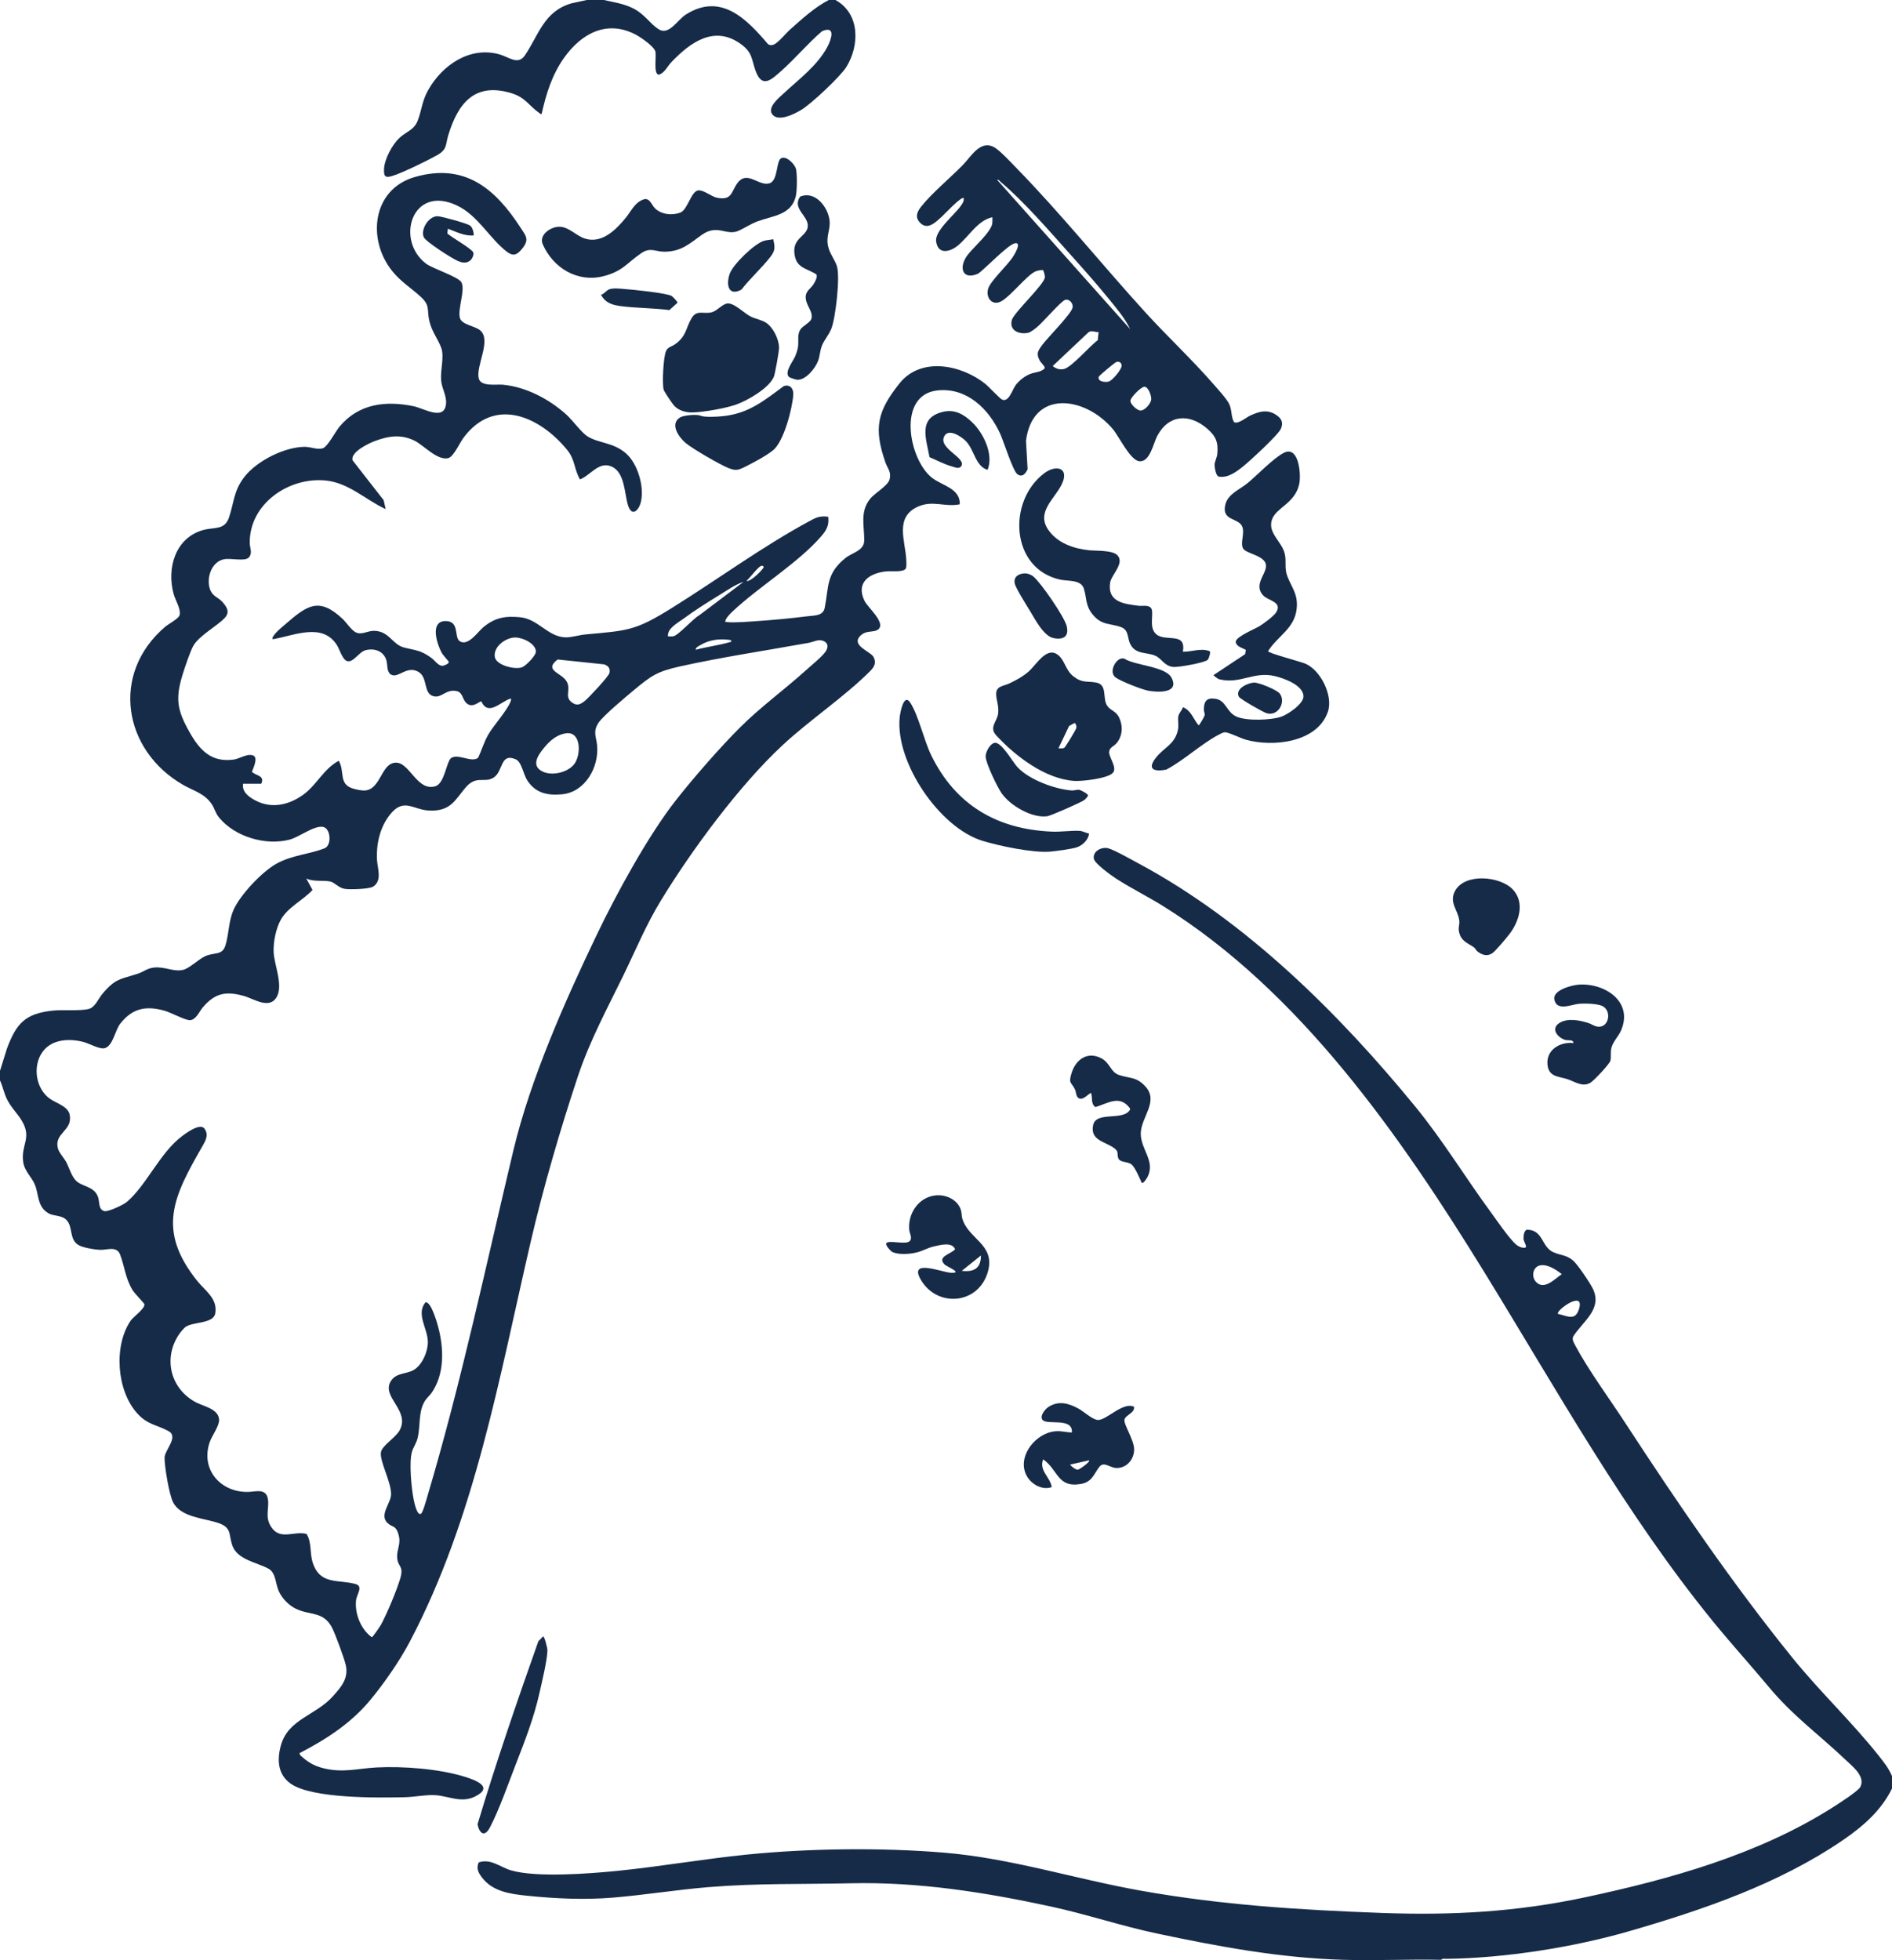 <svg viewBox="0 0 3600 3729.87" xmlns="http://www.w3.org/2000/svg" data-name="Layer 2" id="Layer_2">
  <defs>
    <style>
      .cls-1 {
        fill: #162b48;
      }
    </style>
  </defs>
  <g data-name="Layer 1" id="Layer_1-2">
    <g>
      <path d="M0,2037.63l13.21-42.33c17.85-47.76,34.46-66.36,86.26-72.16,20.31-2.27,52.63,1.08,69.54-3.29,11.97-3.09,17.99-19.35,25.88-28.74,24.87-29.61,33.88-27.42,67.35-38.26,10.33-3.35,17.49-10.19,30.21-11.67,20.8-2.43,37.06,8.4,55.45,4.46,12.48-2.67,29.5-20.29,42.91-26.29,17.13-7.66,31.97-.78,38.06-20.21,6.86-21.91,5.78-44.78,15.11-66.83,12.2-28.82,54.84-73.9,82.24-88.93,29.9-16.4,61.84-17.68,91.11-29.07,14.69-5.72,11.83-38.64-2.89-40.9-17.52-2.69-44.61,19.22-63.03,24.15-45.58,12.2-104.14-5.06-134.36-41.61-7.64-9.23-8.46-17.83-14.94-26.94-14.02-19.69-34.16-24.26-53.71-35.51-114.65-65.98-138.26-211.98-34.23-300.71,6.46-5.51,25.29-15.33,27.36-21.81,3.53-11.05-7.79-28.63-11.01-40.17-13.74-49.25,2.74-107.36,56.16-122.26,21.01-5.86,40.72.72,49.03-23.81,9.86-29.11,8.71-51.06,29.69-77.75,23.75-30.2,76.06-56.53,114.57-56.76,10.7-.06,25.26,6.45,35.04,2.42,8.88-3.66,23.59-32.02,31.47-41.35,36.35-43.05,86.99-49.27,140.22-38.36,19.6,4.02,58.09,28.25,61.88-3.53,1.93-16.16-7.82-29.33-9.2-45.51-1.71-19.99,6.37-45.26.16-62.07s-17.64-30.41-22.46-50.38c-5.26-21.77,2.08-29.31-15.85-46.06s-37.89-28.59-54.6-49.19c-48.9-60.28-38.44-156.1,42.69-179.37,94.77-27.18,152.53,21.59,200.94,95.99,10.56,16.23,17.65,22.84,3.08,40.65-9.39,11.47-16.52,15.06-29.1,5.39-32.54-25.03-54.71-68.65-94.41-87.69-85.77-41.14-118.21,65.61-59.36,110.35,13.35,10.14,62.66,25.24,67.7,36.09,7.15,15.4-7.36,49.49-3.22,67.02,3.15,13.35,27.76,15.19,38.24,23.61,22.9,18.4-7.87,67.17-2.33,91.57,3.76,16.58,33.6,11.06,46.01,12.25,44.29,4.23,87.57,27.17,120.26,56.37,12.01,10.73,29.04,34.48,40.31,41.63,21.7,13.78,48.61,11.19,73.27,32.34,22.71,19.48,35.44,63.63,28.86,92.22-3.8,16.51-17.21,29.85-24.52,7.23-7.01-21.71-5.72-63-31.47-74.14-24.3-10.51-40.08,17-60.05,24.57-11.63-20.3-8.89-37.33-24.6-56.47-52.21-63.65-138.39-102.04-197.29-22.43-6.8,9.19-18.84,36.22-28.93,38.47-21.17,4.71-46.43-24.76-64.18-33.39-26.05-12.67-49.65-8.81-75.69.94-11.52,4.31-46.35,20.92-42.01,36.49l59.12,75.79,3.87,17.05c-38.3-17.52-69.9-49.96-114.02-54.4-70.45-7.08-145.61,44.61-144.62,119.13.12,8.84,5.76,18.9-1.71,27.28-7.4,8.31-33.94.71-47.49,3.5-24.05,4.94-33.98,36.48-26.25,57.41,5.06,13.7,15.15,14.43,23.49,23.86,9.22,10.42,14.64,19.66,3.85,30.89-15.08,15.7-47.63,32.79-58.99,52.09-5.86,9.96-17.04,43.27-20.82,55.66-13.94,45.75-9.98,67.5,12.96,108.27,19.19,34.11,40.95,58.92,84.51,52.94,11.18-1.54,28.23-13.43,38.41-6.96,7.55,4.8-1.34,23.9-3.83,30.26,8.36,7.95,24.91,6.85,17.79,22.69h-34.6c-2.55,15.67,11.33,25.42,23.64,31.9,30.82,16.2,64.04,8.46,90.92-11.11,26.23-19.1,38.77-49.27,67.5-64.49,12.06,20.73-.83,43.83,26.54,52.71,5.36,1.74,16.25,4.02,21.74,3.9,32.25-.75,31.53-52.1,60.16-53.04,26.53-.87,40.69,55.63,75.61,44.79,17.77-5.52,20.92-48.35,30.3-53.92,13.93-8.28,39.52,10.15,50.98-.47,6.79-14.36,10.55-28.38,18.45-42.54,10.33-18.51,37.13-47.37,43.14-64.3.55-1.54,2.12-4.84-.01-5.48-18.85,5.5-42.03,34.44-55.61,5.46-2.58-1.78-18.38,16.56-30.64.62-5.23-6.81-5.71-17.91-16.13-20.28-20.38-4.64-28.49,13.77-44.26,9.71-19.82-5.1-10.28-35.53-28.48-46.24-21.71-12.78-37.51,11.57-51.14,5.66-10.05-4.36-7.31-19.03-10.11-28.18-5.27-17.23-22.92-23.2-39.6-18.79-12.63,3.34-23.26,24.16-35.05,20.69-8.82-2.6-14.37-22.47-19.17-30.09-27.88-44.24-81.58-18.3-122.34-11.49-4.36-5.51,20.34-25.41,24.61-29.09,40.6-34.93,62.9-52.11,108.11-9.87,6.86,6.41,17.04,21.78,25.18,25.79,11.18,5.52,22.7-2.81,34.19-2.82,29.33-.03,35.36,25.87,57.26,31.58,23.52,6.14,31.32,4.61,52.76,20.08,5.8,4.18,12.79,15.11,20.78,14.86,2.84-.09,12.9-3.89,12.07-7.61-.24-1.08-10.95-12.47-13.61-17.38-8.81-16.27-22.96-59.86,7.29-60.13,27.66-.25,15.87,31.03,27.21,38.37,15.83,10.24,34.24-17.82,44.72-26.55,21.93-18.26,41.63-21.92,70.11-19.08,34.59,3.45,52.33,36.82,85.68,38.25,11.64.5,26.2-4.37,38.17-5.47,81.44-7.5,94.86-6.77,164.63-50.24,85.88-53.52,172.36-116.87,261.15-164.95,13.51-7.32,20.15-10.89,36.65-8.81,1.9,16.51-3.2,25.48-13.53,37.4-43.77,50.51-117.81,95.29-167.6,141.96-4.76,4.46-12.7,12.11-14.49,18.3-.99,3.42.51,2.39,2.64,2.67,13.68,1.79,43.22-.85,58.28-1.84,30.26-1.99,64.6-5.28,94.7-9.1,12.82-1.62,30.14-.22,33.28-15.89,8.08-40.35,2.28-64.5,38.64-94.29,14.48-11.86,36.51-14.1,36.6-34.58.13-27.54-8.39-53.7,10.81-78.25,9.07-11.6,34.06-24.96,37.33-37.31,3.88-14.66-3.7-20.55-7.81-32.35-22.72-65.22-15.66-97.41,26.93-150.67,40.76-50.97,117.5-35.22,162.88.92,6.74,5.37,27.64,27.96,31.95,29.97,13.24,6.16,19.48-19.03,26.53-28.04,6.63-8.47,16.8-16.51,26.84-20.51s20.28-3.17,27.75-10.58c1.79-3.37-6.84-10.62-9.11-14.71-7.39-13.35-3.82-18.46,4.48-29.89,10.01-13.77,55.93-59.48,57.92-71.53,1.29-7.8-6.38-16.76-14.3-14.29s-42.29,42.56-52.75,51.2c-4.28,3.53-12.61,10.32-17.73,11.39-17.27,3.59-36.84-4.55-30.61-25.16,7.06-17.03,62.06-67.27,62.65-80.84.14-3.23-1.81-9.83-3.3-13.02-1.85-1.42-12.07,1.03-14.53,2.13-16.47,7.36-44.99,44.58-63.95,56.22-17.3,10.62-31.03-4.65-26.36-22.73,3.78-14.65,37.28-45.15,47.62-61.62,2.78-4.43,17.04-27.4,3.83-25.43-12.86,1.92-56.66,48.05-69.93,57.67-30.84,13.87-38.06-12.13-20.59-35.16,11.33-14.94,45.06-43.86,47.09-60.34.48-3.86.22-7.76.2-11.62-27.77,5.71-44.39,36.28-65.52,53.73-15.3,12.64-38,18.05-41.55-7.8-2.79-20.38,34.92-50.29,46.67-67.2,3.28-4.72,6.72-8.92,5.77-15.15-3.96-4.32-37.78,31.94-41.85,35.53-10.63,9.37-25.78,25.7-39.89,12.53-11.37-10.62-7.74-21.01.7-31.69,20.12-25.45,55.48-54.91,79.28-79.15,15.72-16.01,33.55-49.38,60.68-33.46,10.59,6.21,31.75,29.05,41.29,38.83,85.39,87.53,162.56,183.73,244.84,274.13,42.43,46.61,90.05,90.97,131.16,138.34,7.76,8.95,24.22,26.88,28.94,36.62,5.37,11.1,3.33,23.14,8.81,33.99,6.12,6.32,24.08-8.48,30.43-11.48,18.39-8.7,35.1-13.33,52.78.19,8.8,6.73,10.74,14.37,6.46,24.47-4.94,11.65-58.27,60.61-71.05,70.97-12.77,10.36-29.69,23.52-47.32,20.09-5.35-1.04-8.02-17.94-7.86-22.84.18-5.38,4.46-13.2,5.14-19.98,2.24-22.23-2.59-33.94-19.06-48.28-33.91-29.52-73.57-27.25-95.32,14.03-7.31,13.88-13.8,49.85-33.83,47.91-17.4-1.68-38.63-46.96-50.31-60.93-52.2-62.41-152.84-76.96-165.47,21.99l3.08,54.05c-3.88,8.58-10.26,16.36-19.61,9.44-8.27-6.12-26.13-62.77-32.5-76.74-21.61-47.41-63.63-88.68-119.6-82.55-77.46,8.49-54.29,131-10.87,165.67,19.91,15.9,54.05,19.96,53.62,50.93-28.52,5.97-51.47-8.38-80.06,4.66-44.12,20.12-23.85,64.56-21.89,100.16.24,4.41.92,13.77-.85,17.31-3.87,7.71-28.49,4.7-36.42,5.46-32.63,3.16-59.44,21.12-41.98,56.49,6.01,12.17,40.39,41.23,26.4,53.59-8.66,7.65-23.78.55-35.51,13.64-16.13,18,20.83,28.88,26.24,39.47,5.77,11.29.89,19.24-7.01,27.12-48.94,48.86-114.18,92.23-165.78,140.14-82.32,76.44-173.32,199.82-231.99,296.08-28.38,46.57-46.95,92.22-70.52,140.71-31.71,65.26-64.55,125.17-87.63,194.61-33.63,101.16-65.55,210.77-89.67,314.58-59.92,257.86-105.52,524.17-230.02,760.58-19.15,36.36-48.76,79-75.02,110.71-36.76,44.39-83.94,74.84-134.69,101.15l1.15,3.76c14.02,12.88,25.26,20.09,43.97,24.82,37.44,9.47,65.15.55,101.37-1.37,50.25-2.67,120.19,2.68,168.09,17.8,18.79,5.93,56.3,18.8,19.92,37.28-26.14,13.27-49.94-.35-74.96-2.25-17.92-1.37-40.05,3.36-58.26,3.78-50.98,1.18-177.42,3.08-218.27-25.89-24.58-17.43-25.93-45.51-18.51-72.5,13.87-50.46,66-56.68,99.17-93.85,15.45-17.32,29.21-32.74,24.72-57.4-2.26-12.39-20.13-60.22-26.16-72.17-16.49-32.68-41.57-23.51-68.94-36.68-13.32-6.41-25.36-18.59-31.9-31.83-7.91-16.02-5.48-36.48-20.81-44.74-22.36-12.05-59.27-16.84-68.57-44.33-6.89-20.37-.73-33.19-25.38-41.99-27.02-9.64-72.63-10.66-87.34-40.13-7.45-14.92-16.09-67.09-16.07-84.12.02-15.11,27.63-39.98,7.39-51.05-22.35-12.22-39.31-11.58-59.28-33.58-39.29-43.28-45.43-128.43-12.61-176.53,5.14-7.54,28.3-23.5,26.03-31.59-.49-1.72-18.68-20.32-22.57-26.74-13.43-22.19-14.96-44.83-23.57-67.48-6.28-16.51-24.25-8.84-36.49-8.92-10.32-.07-34.97-4.08-43.37-9.54-17.46-11.34-9.3-33.62-22.06-47.14-9.3-9.85-23.93-6.84-34.42-12.93-21.41-12.43-18.01-35.27-25.78-54.34-6-14.74-19.67-25.33-22.27-43.28-4.73-32.55,16.93-44.99-2.25-77.87-8.15-13.96-20.63-25.54-28.31-40.89-6.13-12.26-7.98-24.41-13.62-36.46v-18.21ZM2150.51,626.4c-10.19-21.42-26.97-40.74-41.91-59.14-22.59-27.81-47.89-56.18-71.86-82.92-39.61-44.2-88.19-100.7-132.95-138.37-2.04-1.72-2.96-4.42-6.38-3.62l253.09,284.05ZM2090.41,631.89c-7.15.63-13.81-4.47-19.92.98l-67.42,63.64c5.9,5.29,14.16,7.59,21.86,5.52,15.04-4.02,48.98-44.2,63.79-54.59l1.7-15.55ZM2124.6,688.64c-3.17.8-33.26,26.11-33.9,28.23-2.83,9.44,11.73,10.83,18.47,9.31,7.28-1.64,24.57-22.76,24.99-29.84.33-5.61-4.09-9.07-9.56-7.7ZM2177.28,735.96c-6.71.57-25.78,20.08-26.38,26.39s12.07,18.41,18.9,18.81c8.33.49,19.95-13.05,20.71-21.14.62-6.61-5.61-24.71-13.22-24.06ZM1420.33,1105.29c7.46,3.27,33.36-23.49,32.77-26.36-.41-1.99-3.01-3.16-5.48-1.88-6.77,3.49-20.48,22.36-27.29,28.24ZM1414.86,1107.15c-15.48,4.9-31.13,16.02-45.36,24.72-22.84,13.95-46.57,28.93-68.1,44.79-11.34,8.36-32.22,19.04-30.39,34.26,3.23-.13,6.74.46,9.92-.11,10.09-1.8,37.75-33.63,49.35-39.88l84.59-63.79ZM977.44,1213.17c-17.14,1.81-38.72,17.8-35.95,36.77,2.36,16.19,39.21,25.04,52.19,19.61,7.58-3.17,26.58-22.42,26.03-30.27-1.12-15.95-28.11-27.59-42.27-26.1ZM1391.2,1218.22c-19.98-3.65-41.26-1.26-58.82,9.46-3.17,1.94-8.93,4.18-8.55,8.73,20.8-5.64,44.23-8.46,64.71-14.5,2.67-.79,3.17,1.02,2.66-3.69ZM800.99,2880.49c3.71-2.11,10.73-28.16,12.45-33.96,64.55-217.13,110.98-437.7,163.47-657.77,32.46-136.07,98.5-284.71,159.03-410.92,37.11-77.37,97.31-187.75,149.69-254.56,33.76-43.06,84.19-100.86,122.82-139.4,38.82-38.72,84.16-71.49,124.8-108.28,9.71-8.78,30.75-25.82,37.41-35.42,4.73-6.83,6.22-15.3-2.31-19.75-10.48-5.46-19.08.86-29.29,2.71-80.82,14.68-164.77,27.09-244.71,44.82-43.87,9.73-55.14,17.62-88.92,45.83-14.81,12.37-56.94,47.48-66.32,61.15-11.86,17.3-4.25,27.37-2.88,44.53,3.26,40.84-22.8,87.56-66.45,91.91-27.74,2.77-50.73-2.1-66.49-26.34-7.59-11.67-10.61-35.21-21.81-40.1-30.07-13.11-23.71,22.62-41.96,34.5s-33.18-5.79-54.5,20.16c-19.85,24.18-28.36,43.68-66.52,42.87-32.6-.69-50.13-26.27-77.06,8.38-18.96,24.4-26.02,56.55-23.95,87.06,1,14.83,9.81,38.13-7.39,49.12-7.74,4.95-43.42,5.84-53.49,4.47-12.12-1.65-19.88-12.24-27.86-14.02-13.07-2.93-32.08.87-46.04-5.84l11.94,21.84c-18.33,19.66-46.91,32.82-60.24,56.42-9.43,16.69-14.86,43.78-13.68,62.92,1.49,24.18,18.34,62.14,5.9,84.07-14.02,24.71-43.39,3.61-62.73-1.77-34.13-9.49-54.6-5.47-77.81,21.47-6.85,7.96-13.08,24.23-24.68,24.66-8.74.33-35.97-14.43-47.82-17.83-35.26-10.11-61.81-5.36-85.11,24.93-9.37,12.17-13.66,41.33-28.74,46.05-9.84,3.08-30.46-9.13-41.72-11.92-17.24-4.27-36-5.26-52.91.93-43.26,15.81-46.38,78.69-12.09,105.96,12.05,9.58,36.02,14.85,39.49,31.52,6.45,31.05-30.03,34.78-22.39,64.29,2.11,8.13,11.7,18.23,15.83,26.04,5.59,10.57,9.42,24.8,17.14,33.85,11.76,13.78,35.96,11,43.54,32.94,3.05,8.84.29,23.41,11.79,26.55,7,1.91,36.48-11.9,42.9-17.42,38.35-32.98,62.86-93.7,105.61-125.65,8.74-6.53,34.56-25.32,42.5-13.43s1.7,22.58-4.44,33.27c-54.57,95.07-87.58,158.79-9.82,255.94,15.39,19.23,39.22,33.56,34.44,61.86-3.28,19.42-39.97,15.96-55.17,24.95-4.78,2.83-11.56,11.52-14.67,16.28-29.89,45.75-14.62,103.23,33.45,128.29,14.23,7.42,42.75,12.33,43.65,32.84.52,11.97-13.5,30.29-17.67,42.16-18.4,52.35,20.47,96.69,73.41,95.26,13.63-.37,33.8-7.61,37.13,13.7,2.8,17.91-6.15,33.55,5.88,52.4,17.33,27.17,43.47,7.5,67.63,13.86,10.46,16.63,5.51,36.29,12.13,55.7,14.2,41.64,48.18,30.59,80.69,39.49,16.09,4.41,2.57,19.3,1.34,31.48-2.56,25.44,9.36,55,30.03,69.9,1.67,0,15.75-20.63,17.61-24.07,11.37-20.95,29.58-64.62,36.41-87.42,7.62-25.44-4.72-21.15-5.8-40.44-.89-15.98,8.05-25.33,2.42-44.21-5.2-17.45-11.4-12.43-20.68-21.19-16.36-15.45,6.34-37.43,6.69-54.38.49-23.9-22.02-62.89-19.27-80.35,1.97-12.48,27.7-27.65,35.3-41.21,21.24-37.91-34.57-63.45-16.9-93.38,9.85-16.68,28.52-13.88,42.57-21.16,17.44-9.03,28.98-36.75,28.26-55.64-.94-24.73-22.52-51.8-4.6-73.71,11.56-2.57,24.15,45.21,26.14,53.95,8.88,38.94,9.3,82.73-13.6,117.06-3.8,5.69-9.86,10.75-13.19,15.95-13.36,20.87-8.46,47.92-14.25,71.33-2.41,9.72-8.27,17.68-10.66,25.76-5.96,20.1-1.08,69.92,3.31,91.45,1.1,5.4,6.31,30.98,13.8,26.7ZM1061.06,1254.92c-27.08,20.85,6.7,24.96,16.63,40.99,9.86,15.92-4.24,28.64,9.36,39.8,9.89,8.12,16.62,5.28,25.56-1.85,7.42-5.92,45.42-46.47,46.97-53.22,2.01-8.78-2.05-13.65-10.1-16.46l-88.42-9.26ZM1077.59,1395.28c-16.65,1.98-30.03,13.01-40.38,25.24-9.29,10.98-25.67,30.98-11.14,43.55,17.23,14.91,54.37,7.43,67.29-11.07,12.47-17.84,12.23-61.06-15.77-57.72Z" class="cls-1"></path>
      <path d="M2556.6,3729.29c-121.79-3.62-236.11-24.91-355.1-50.06-67.83-14.34-133.94-36.67-201.76-51.35-124.81-27.02-252.2-47.17-380.03-44.28-91.54,2.06-179.19-.29-271.29,7.31-60.85,5.02-121.37,14.93-182.11,20.01-53.75,4.49-110.1,1.9-163.86-3.65-31.34-3.24-65.16-7.82-85.44-34.74-6.94-9.22-11.11-16.95-6.18-28.63,23.17-7.87,40.72,9.08,61.55,15.15,48.44,14.12,150.56,6.17,203.03.88,81.98-8.26,163.86-22.71,245.85-30.93,119.41-11.97,255.55-13.54,375.09-3.64,126.87,10.51,249.02,49.97,373.88,72.25,153.62,27.42,302.97,36.74,458.32,42.44,133.62,4.9,256.27-1.74,387.28-29.68,161.73-34.49,328.84-81.19,469.3-169.85,10.28-6.49,50.33-31.89,54.55-40.14,10.13-19.78-14.16-38.51-27.06-50.78-52.07-49.51-100.55-83.69-147.57-140.14-34.71-41.67-71.25-81.87-105.52-123.92-166.1-203.84-297-440.03-434.49-663.54-159.15-258.72-350.97-535.54-612.75-698.33-29.16-18.14-60.99-33.78-89.6-52.43-8.83-5.75-39.55-27.84-41.33-37.01-2.81-14.49,14.92-23.37,27.34-20.03,11.84,3.18,45.44,22.28,58.26,29.16,203.85,109.39,380.86,284.97,526.17,462.6,52.49,64.17,95.26,135.07,144.24,201.74,11.37,15.48,34.41,49.44,47.63,60.71,2.36,2.01,7.22,4.68,10.19,5.34,16.38,3.66,3.91-8.79,3.68-16.61-.17-5.87.93-17.44,8-17.14,29.5,1.22,26.29,32.63,48.49,42.73,13.3,6.05,24.12,4.81,37.32,15.49,8.76,7.09,33.17,43.58,38.35,54.52,18.19,38.4-19.13,61.57-37.53,90.2-2.93,6.05,1.24,12.47,4.12,17.86,24.41,45.8,65.06,101.25,94.31,146.06,100.12,153.42,203.54,305.41,318.75,447.87,51.54,63.73,113.17,122.02,163.79,185.83,9.89,12.46,19.33,24.26,25.54,39.1v23.67c-20.62,41.94-54.8,71.7-92.63,97.66-121.77,83.55-267.43,133.41-408.55,174.15-105.95,30.58-236.16,50.93-346.49,52.29-3.08.04-8.09-1.17-9.99,1.85-61.81-1.37-123.96,1.84-185.74,0ZM2931.28,2407.67c-14.49,2.27-18.35,21.2-8.71,31.52,15.67,16.76,35.73-5.79,49.17-14.6-10.42-8.38-26.69-19.08-40.46-16.91ZM2964.49,2500.14c18.07,3.99,33.04,14.31,40.14-9.9,10.82-36.88-45.48,4.06-40.14,9.9Z" class="cls-1"></path>
      <path d="M1149.01,0c18.57,4.16,37.45,6.92,54.71,15.4,22.94,11.27,32.27,29.04,49.16,40.06,19.91,12.99,35.83-17.49,52.14-27.81,66.56-42.14,115.26,8.03,156.17,56.21,4.11,2.91,8.7,2.5,12.96,0,9.24-5.41,21.3-20.74,29.91-28.34,22.81-20.16,45.78-41.4,72.86-55.51h12.75c46.61,25.6,46.33,85.95,20.79,127.32-11.22,18.18-66.88,70.41-85.79,81.73-12.57,7.52-42.18,22.88-54.36,9.56s11.97-32.69,21.01-41.09c28.51-26.49,63.94-52.64,82.91-88.26,7.52-14.12,16.73-41.16-9.96-29.99-27,23.12-50.12,51.01-76.54,74.6-19.7,17.59-38,36.06-50.51-.53-7.55-22.06-5.77-33.52-27.22-49.26-50.77-37.25-96.86-3.18-132.64,34.26-7.4,7.75-12.87,20.64-23.72,23.71-10.97-.24-4.29-35.89-6.69-44.23-2.91-10.09-28.85-27.67-38.45-32.56-54.6-27.84-102.42-1.13-134.86,44.21-23.02,32.17-34.51,68.9-43,107.23-2.77.74-3.02-.73-4.56-1.79-19.46-13.44-26.06-29.56-53.3-37.75-69.86-21-101.17,19.48-119.67,79.6-5.63,18.31-1.65,27.5-21.52,38.57s-63.42,32.34-83.18,38.82c-13.65,4.47-18.38,3.78-17.72-12.26.78-19.14,15.59-46.7,29.53-59.69,12.83-11.96,27.61-14.51,34.61-32.77,7.89-20.58,7.82-36.64,20.03-58.27,26.97-47.79,79.28-83.34,135.26-67.81,17.76,4.93,35.56,21.28,48.54,2.14,26.73-39.41,36.06-83.64,88.46-99.1l29.15-6.36h32.78Z" class="cls-1"></path>
      <path d="M2250.72,1345.69c15.96,6.14,19.64,22.57,30.01,34.55,1.3.01,11.12-16.76,11.48-19.48.44-3.35-1.62-6.92-1.59-10.5.15-16.07,5.53-23.31,22.46-20.53,19.69,3.23,20.36,24.85,39.16,33.67,18.87,8.85,66.79,7.25,86.5.08,12.54-4.56,41.88-24.39,41.48-38.67-.6-21.16-37.32-34.25-54.7-38.33-40.63-9.53-65.92,16.2-106.11,5.95-1.89-.48-10.44-6.78-10.42-7.76l60.17-39.93,1.38-8.02c-6.91-4.17-18.3-6.21-19.31-15.5.93-10.08,35.92-23.99,44.99-29.56,7.85-4.82,27.37-19.12,31.93-26.34,12.63-20.01-14.96-22.15-24.3-31.98-21.57-22.7,11.43-44.68,3.89-62.15-6.36-14.74-36.46-18.17-42.15-27.05-6.57-10.25,3.3-28.68-1.87-41.84-6.95-17.69-40.4-10.34-32.05-42.71,5.1-19.76,27.57-28.35,41.87-40.06,18.74-15.35,49.28-47.82,69.5-57.96,28.66-14.37,33,42.3,28.98,59.93-8.36,36.67-43.2,43.85-51.61,66.75-9.43,25.7,19.01,42.09,24.29,65.98,3.3,14.92-1.27,26.85,4.84,42.51,8.77,22.49,20.76,34.12,17.63,62.1-4.21,37.64-36.39,51.37-54.39,80.33.28,3.74,62.35,19.98,70.95,23.69,29.52,12.72,53.4,61.31,42.78,91.89-20.36,58.62-105.21,67.23-156.42,52.7-9.08-2.58-33.64-14.64-39.77-14.05-3.68.35-9.39,3.59-12.83,5.43-32.6,17.4-64.84,47.9-98.27,65.61-25.75,4.92-36.86-1.8-18.63-24.1,14.76-18.05,34.3-23.96,40.53-50.51,2.32-9.9-.41-18.39.83-26.4,1.08-6.96,7.19-11.2,8.77-17.75Z" class="cls-1"></path>
      <path d="M2015.15,1247.98c11.19,10.41,13,28.04,27.35,39.11,17.08,13.18,24.95,8.48,42.95,11.67,22.08,3.92,12.11,28.86,20.6,43.13,6.38,10.74,17.05,10.13,23.5,23.84,7.55,16.04,6.55,35.23-5.54,49.03-4.56,5.2-12.69,7.29-13.54,15.74-1.07,10.66,16.34,30.44,6.8,40.36-10.24,10.65-58.39,16.1-73.35,15.09-55.32-3.73-111.87-47.06-148.32-86.58-14.28-15.49,1.86-26.42,3.63-41.86,1.68-14.64-3.5-24.43-3.78-36.43-.38-16.01,14.11-15.35,25.05-20.6,13.4-6.44,24.72-12.41,36.14-22.13,15.79-13.46,35.8-51.48,58.5-30.37ZM2013.97,1423.97c3.58-.08,7.53.75,10.93-.89,2.09-1.01,22.08-34.01,22.9-37.35,1.06-4.28,0-6.81-2.84-10.16l-10.73,5.85-20.26,42.54Z" class="cls-1"></path>
      <path d="M1246.17,396.32c12.15,11.94,32.33,14.05,48.02,8.35,14.32-5.2,20.43-40.41,34.27-42.35,9.9-1.39,25.07,11.65,35.31,13.81,30.94,6.52,27.02-13.39,41.23-30,18.05-21.1,39.36,8.82,59.13,2.67,17.15-5.33,12.13-44.68,23.03-48.02,10.25-4.26,25.57,12.51,27.48,21,2.3,10.25,2.04,41.09-.43,51.61-8.45,35.94-43.52,36.99-72.47,47.71-14.22,5.27-24.43,12.75-36.54,18.09-23.45,10.33-39.86-13.82-70.3,8.01-23.22,16.66-38.47,31.43-70.35,31.78-17.28.19-26.87-9.19-44.41,2.78-27.43,18.73-35.44,34.74-72.57,43.97-48.74,12.12-94.99-15.69-114.81-60.75-8.25-18.75,16.82-34.7,33.37-33.47,17.48,1.3,30.69,17.36,46.83,22.45,32.79,10.34,59.84-17.36,78.69-40.76,9.45-11.73,15.99-27.46,32.1-33.47,12.57-4.69,15.76,10.04,22.42,16.59Z" class="cls-1"></path>
      <path d="M1383.46,577.55c12.65-2.14,32.4,18.34,44.08,24.35,9.18,4.73,21.5,6.79,29.83,12.05,13.73,8.68,25.04,31.95,24.98,47.95-.02,6.92-7.64,50.08-10.1,55.56-9.75,21.77-50.74,45.3-72.83,52.82-19.96,6.79-61.13,14.15-82.04,14.57-12.3.25-25.98-3.57-34.56-12.75-3.36-3.59-19.19-26.84-20.12-30.86-2.94-12.69-.52-60.16,4.3-72.44,3.53-8.99,10.86-8.75,18.43-14.35,21.27-15.72,19.36-30.69,30.74-49.39,9.95-16.36,22.34-6.71,38.29-10.88,9.56-2.5,19.45-15.04,29.02-16.65Z" class="cls-1"></path>
      <path d="M2126.29,1056.71c13.97,15.13-11.6,37.14-13.89,51.45-5.96,37.32,25.75,40.89,53.62,44.49,6.76.87,16.69-1.64,22.65,2.84,9.75,7.33-4.81,36.6,10.93,50.98,17.5,15.99,58.02-5.28,51.07,33.6,17.12.58,34.33-7.53,51.05-.91,2.5,1.57-1.75,14.51-3.7,16.37-5.94,5.64-56.79,14.78-66.3,13.5-17.06-2.31-20.69-15.54-33.4-21.21-16.37-7.3-37.13-1.86-47.44-21.75-6.35-12.24-2.31-27.18-18.12-32.87-20.33-7.32-36.19-2.9-53.19-23.29-14.91-17.88-11.31-31.35-17.33-50.05-5.54-17.21-30.07-13.63-45-16.91-94.72-20.79-100.63-149.35-30.43-202.34,22.86-17.25,49.33-10.56,32.92,22-14.12,28.02-48.6,52.26-24.77,86.07,17.53,24.87,47.43,35.05,76.39,38.33,13.28,1.5,45.44-.61,54.95,9.69Z" class="cls-1"></path>
      <path d="M2157.76,2676.86c1.96,12.04-16.71,15.77-18.18,24.6-1.6,9.65,18.14,37.71,18.37,56.36.23,18.9-14.14,36.05-33.75,35.56-12.92-.33-23.66-13.67-32.74-1.76-10.42,13.67-13.37,28.53-35.15,32.23-44.82,7.6-42.88-27.36-71.47-46.91-8.25,21.39,13.05,33.05,16.37,52.78-17.44,6.33-37.67-4.64-46.7-19.75-20.55-34.38,11.3-77.68,46.29-85.34,14.75-3.23,24.07.44,38.65,1.31,2.63-29.34-46.51-13.83-55.52-23.78-6.5-7.18,4.47-20.83,11.2-25.09,19.71-12.47,38.86-6.69,57.62,3.7,9.61,5.32,26.64,21.25,36.77,21.25,16.48,0,47.41-35.1,68.23-25.17ZM2072.22,2778.77l-36.37,8.18c2.92,3.45,10.64,10.08,15.17,9.63,2.89-.28,24.19-15.2,21.21-17.82Z" class="cls-1"></path>
      <path d="M2072.16,1586.13c-.99,11.85-12.47,22.67-23.62,26.3-9.98,3.24-40.58,7.37-51.9,8.19-32.14,2.33-95.15-10.89-126.92-20.53-81.84-24.81-166.53-149.34-157.81-235.07.98-9.62,7.83-46.9,20.15-27.88,15.69,24.22,25.94,71.68,39.93,100.27,46.34,94.67,125.44,140.85,230.05,145.06,16.84.68,36.92-2.37,52.43-1.46,5.42.32,12.13,4.19,17.69,5.11Z" class="cls-1"></path>
      <path d="M1778.62,2274.83c20.1-2.73,43.31,7.26,49.72,27.63,1.77,5.61,1.14,10.62,2.53,15.68,10.88,39.68,63.49,49.34,48.89,101.53-17.55,62.72-96.4,69.29-127.69,15.51-23.7-40.74,39.59-14.23,57.1-13.32,24.68,1.29-8.07-11.92-11.76-15.62-15.26-15.31,11.72-19.57,19.89-29.03-5.43-14.41-27.95-8.24-40.12-5.5s-20.99,8.48-32.33,11.37c-12.74,3.25-35.23,5.17-47.21-.89-3.61-1.83-12.45-12.33-11.43-15.83,2.34-8.02,36.62,3,44.6-4.59,5.9-5.6-.08-14.78-.71-21.14-3.02-30.7,16.79-61.49,48.52-65.8ZM1866.45,2389.08l-36.41,29.11c23.02,2.91,36.51-4.75,36.41-29.11Z" class="cls-1"></path>
      <path d="M1332.44,790.87c7.72,3.49,30.6,2.26,41.44,1.22,49.89-4.78,78.77-28.83,117.41-57.39,11.94-4.03,18.81,4.91,18.12,16.16-1.59,25.97-17.91,89.15-38.24,105.74-13.98,11.41-38.86,24.33-55.01,32.4-12.15,6.07-17.07,6.73-29.83,1.76-15.94-6.21-68.49-36.72-81.58-47.71s-31.08-36.24-10.67-48.8c6.78-4.18,31.92-6.28,38.35-3.37Z" class="cls-1"></path>
      <path d="M1500.93,716.99c-8.83-9.39,8.72-30.09,12.6-40.18,1.89-4.92,3.73-10.17,4.66-15.36,2.35-13.19-2.71-26.34,6.76-36.95,3.96-4.43,17.11-11.86,18.83-17.58,4.55-15.15-13.22-27.51-10.46-45.05,1.37-8.7,9.89-13.72,14.18-20.44,2.9-4.54,10.28-16.96,4.5-20.27-20.33-11.66-38.62-12.1-40.61-41.37-1.87-27.45,24.31-30.57,25.6-49.16,1.4-20.03-30.31-33.56-14.65-56.4,28.24-11.99,52.49,18.91,55.95,44.15,2.54,18.55-7,29.83-2.7,50.06,3.01,14.19,12.69,25.25,16.78,37.84,6.56,20.19-2.33,97.8-10.4,118.79-4.67,12.14-13.74,21.7-18.12,32.87-3.47,8.87-3.84,19.05-6.85,27.75-4.93,14.22-23.86,38.38-40.53,36.87-2.82-.26-13.84-3.76-15.53-5.55Z" class="cls-1"></path>
      <path d="M2172.41,2250.68c-3.89-8.52-12.46-28.97-19.1-34.63-7.74-6.6-22.72-3.21-25.65-12.59-3.05-9.76,2.22-12.04-9.29-19.84-17.4-11.8-44.26-14.3-38.42-42.68,5.64-27.41,58.1-6.86,70.45-29.8l-.66-2.46c-19.24-25.96-41.45-9.13-65.32-2.09-9.36-5.85-5.13-18.16-8.56-27.06-7.19,3.52-14.61,14.61-23.67,10.05-5.3-3.97-4.28-11.39-6.91-16.78-6.99-14.35-12.4-10.09-6.73-29.7,7.58-26.23,29.9-43.43,56.78-29.46,17.19,8.93,17.35,26.14,33.7,31.85,20.2,7.06,32.28,2.63,49.79,21.23,27.32,29.01-8.05,58.98-8.24,90.2-.18,30.23,28.11,52.36,13.07,82.27-1.21,2.41-8.03,13.82-11.24,11.5Z" class="cls-1"></path>
      <path d="M2993.62,1984.82c.95-7.16-10.56-4.63-15.04-5.89-14.4-4.04-28.93-21.31-11.38-32.36,15.63-9.84,38.33-5.22,54.69-.03,8.12,2.58,13.66,8.32,23.14,6.97,16.9-2.41,20.74-29.78,4.9-38.65-9.71-5.43-35.02-5.71-46.27-4.68-14.03,1.29-42.24,14.78-46.14-8.68-2.91-17.51,32.92-26.87,46.05-27.84,50.09-3.69,105.18,32.65,80.57,87.86-4.67,10.47-14.66,20.29-17.77,31.4-2.67,9.54-.31,17.15-2.11,25.2-1.46,6.55-30.52,36.91-36.94,41.36-15.09,10.45-30.78-1.34-44.98-6.01-16.86-5.55-35.61-3.96-37.88-27.67-2.67-27.9,23.69-43.84,49.16-40.99Z" class="cls-1"></path>
      <path d="M2878.26,1692.3c23.91,25.15,12.08,61.67-6.69,85.79-5.5,7.07-25.8,31.39-31.81,35.57-10.19,7.06-20.26,3.43-29.12-3.66-2.13-1.7-3.04-5-5.74-7-10.1-7.47-21.91-10.77-27.02-23.96s.02-17.95-1.28-27.71c-2.69-20.27-19.92-34.04-7.94-56.13,18.62-34.33,85.69-28.07,109.61-2.9Z" class="cls-1"></path>
      <path d="M1033.38,3113.84c2.82-.04,8.28,22.39,8.24,26.28-.2,18.49-10.71,61.52-15.18,81.47-10.7,47.77-27.81,91.29-45.42,136.68-14.15,36.47-31.05,85.02-48.69,118.83-10.03,19.21-19.81,12.48-23.76-5.55,35.11-116.92,74.95-233.4,115.82-348.52l8.99-9.19Z" class="cls-1"></path>
      <path d="M1893.15,1413.44c12.89-1.19,34.19,37.38,43.4,46.98,22.72,23.68,69.82,40.91,102.06,43.72,5.63.49,10.69-2.25,15.4-1.1,2.83.69,16.67,7.65,16.2,10.77-.33,2.19-5.39,7.34-7.6,8.91-6.16,4.37-63.11,29.46-69.71,30.43-29,4.3-70.83-20.18-87.13-43.75-8.24-11.92-30.08-56.9-30.36-69.94-.19-8.66,8.85-25.2,17.72-26.01Z" class="cls-1"></path>
      <path d="M1879.17,894.07c-23.11-6.65-25.11-37.75-41.13-54.42-8.08-8.41-32.28-24.94-40.89-10.34-14.22,24.12,44.33,42.15,31.25,58.55-4.63,4.94-12.15,1.01-17.94-.6-14.2-3.93-28.27-11.65-41.85-17.33-6.38-35.69-22.32-74.28,24.94-86.1,22.86-5.72,40.49,4.49,56.58,20.07,21.49,20.81,40.68,60.7,29.05,90.17Z" class="cls-1"></path>
      <path d="M1948.02,1091.14c6.3-.59,13.52,2,18.46,6.1,14.3,11.85,58.51,76.22,63,93.6,5.24,20.29-6,27.27-25.14,23.31-18.69-3.87-35.11-36.2-44.67-51.83-5.98-9.78-26.75-42.81-28.73-51.44-2.83-12.32,5.66-18.66,17.08-19.74Z" class="cls-1"></path>
      <path d="M901.37,447.94c-17.39,1.7-33.32-6.9-49.15-12.74l-1.03,9.09c7.63,7.2,47.24,29.36,49.46,36.39,1.38,4.35-2.31,11.82-5.6,14.68-8.16,7.09-17.41,4.24-25.9.28-10.55-4.93-59.36-35.83-62.92-44.5-6.26-15.23,10-40.42,26.76-39.66,7.94.36,54.73,13.4,60.99,17.45,5.18,3.34,7.49,13.14,7.38,19.02Z" class="cls-1"></path>
      <path d="M2133.66,1253.09c2.08-.38,4.02-.29,6.01.45,20.88,13.12,78.27,14.47,89.53,36.24,15.4,29.79-25.94,27.93-44.51,24.48-12.21-2.27-52.69-18.11-62.12-25.29-13.13-10.01-.47-33.78,11.09-35.87Z" class="cls-1"></path>
      <path d="M1471.31,455.23c3.31,15.46,4.05,21.33-5.51,33.64-16.54,21.29-38.44,40.88-55.14,62.3-25.5,13.67-29.24-10.63-22.15-30.33,6.5-18.07,46.7-56.88,64.93-62.54,5.45-1.69,12.16-1.86,17.86-3.07Z" class="cls-1"></path>
      <path d="M1143.55,560.89c6.46-1.47,9.67-8.26,15.98-10.45,7.85-2.71,20.12-1.13,28.61-.5,14.78,1.1,81.79,7.69,90.26,13.54,1.91,1.32,11.03,10.67,10.69,12.6l-15.44,13.96c-30.06-3.99-60.88-3.56-90.94-7.35-17.26-2.18-30.23-5.6-39.16-21.8Z" class="cls-1"></path>
      <path d="M2386.66,1298.9c8.55-.15,43.43,13.71,48.78,21.35,11.66,16.68-4.03,43.65-25.84,36.75-6.72-2.13-50.24-26.93-52.43-31.35-7.6-15.32,17.85-26.55,29.49-26.75Z" class="cls-1"></path>
    </g>
  </g>
</svg>